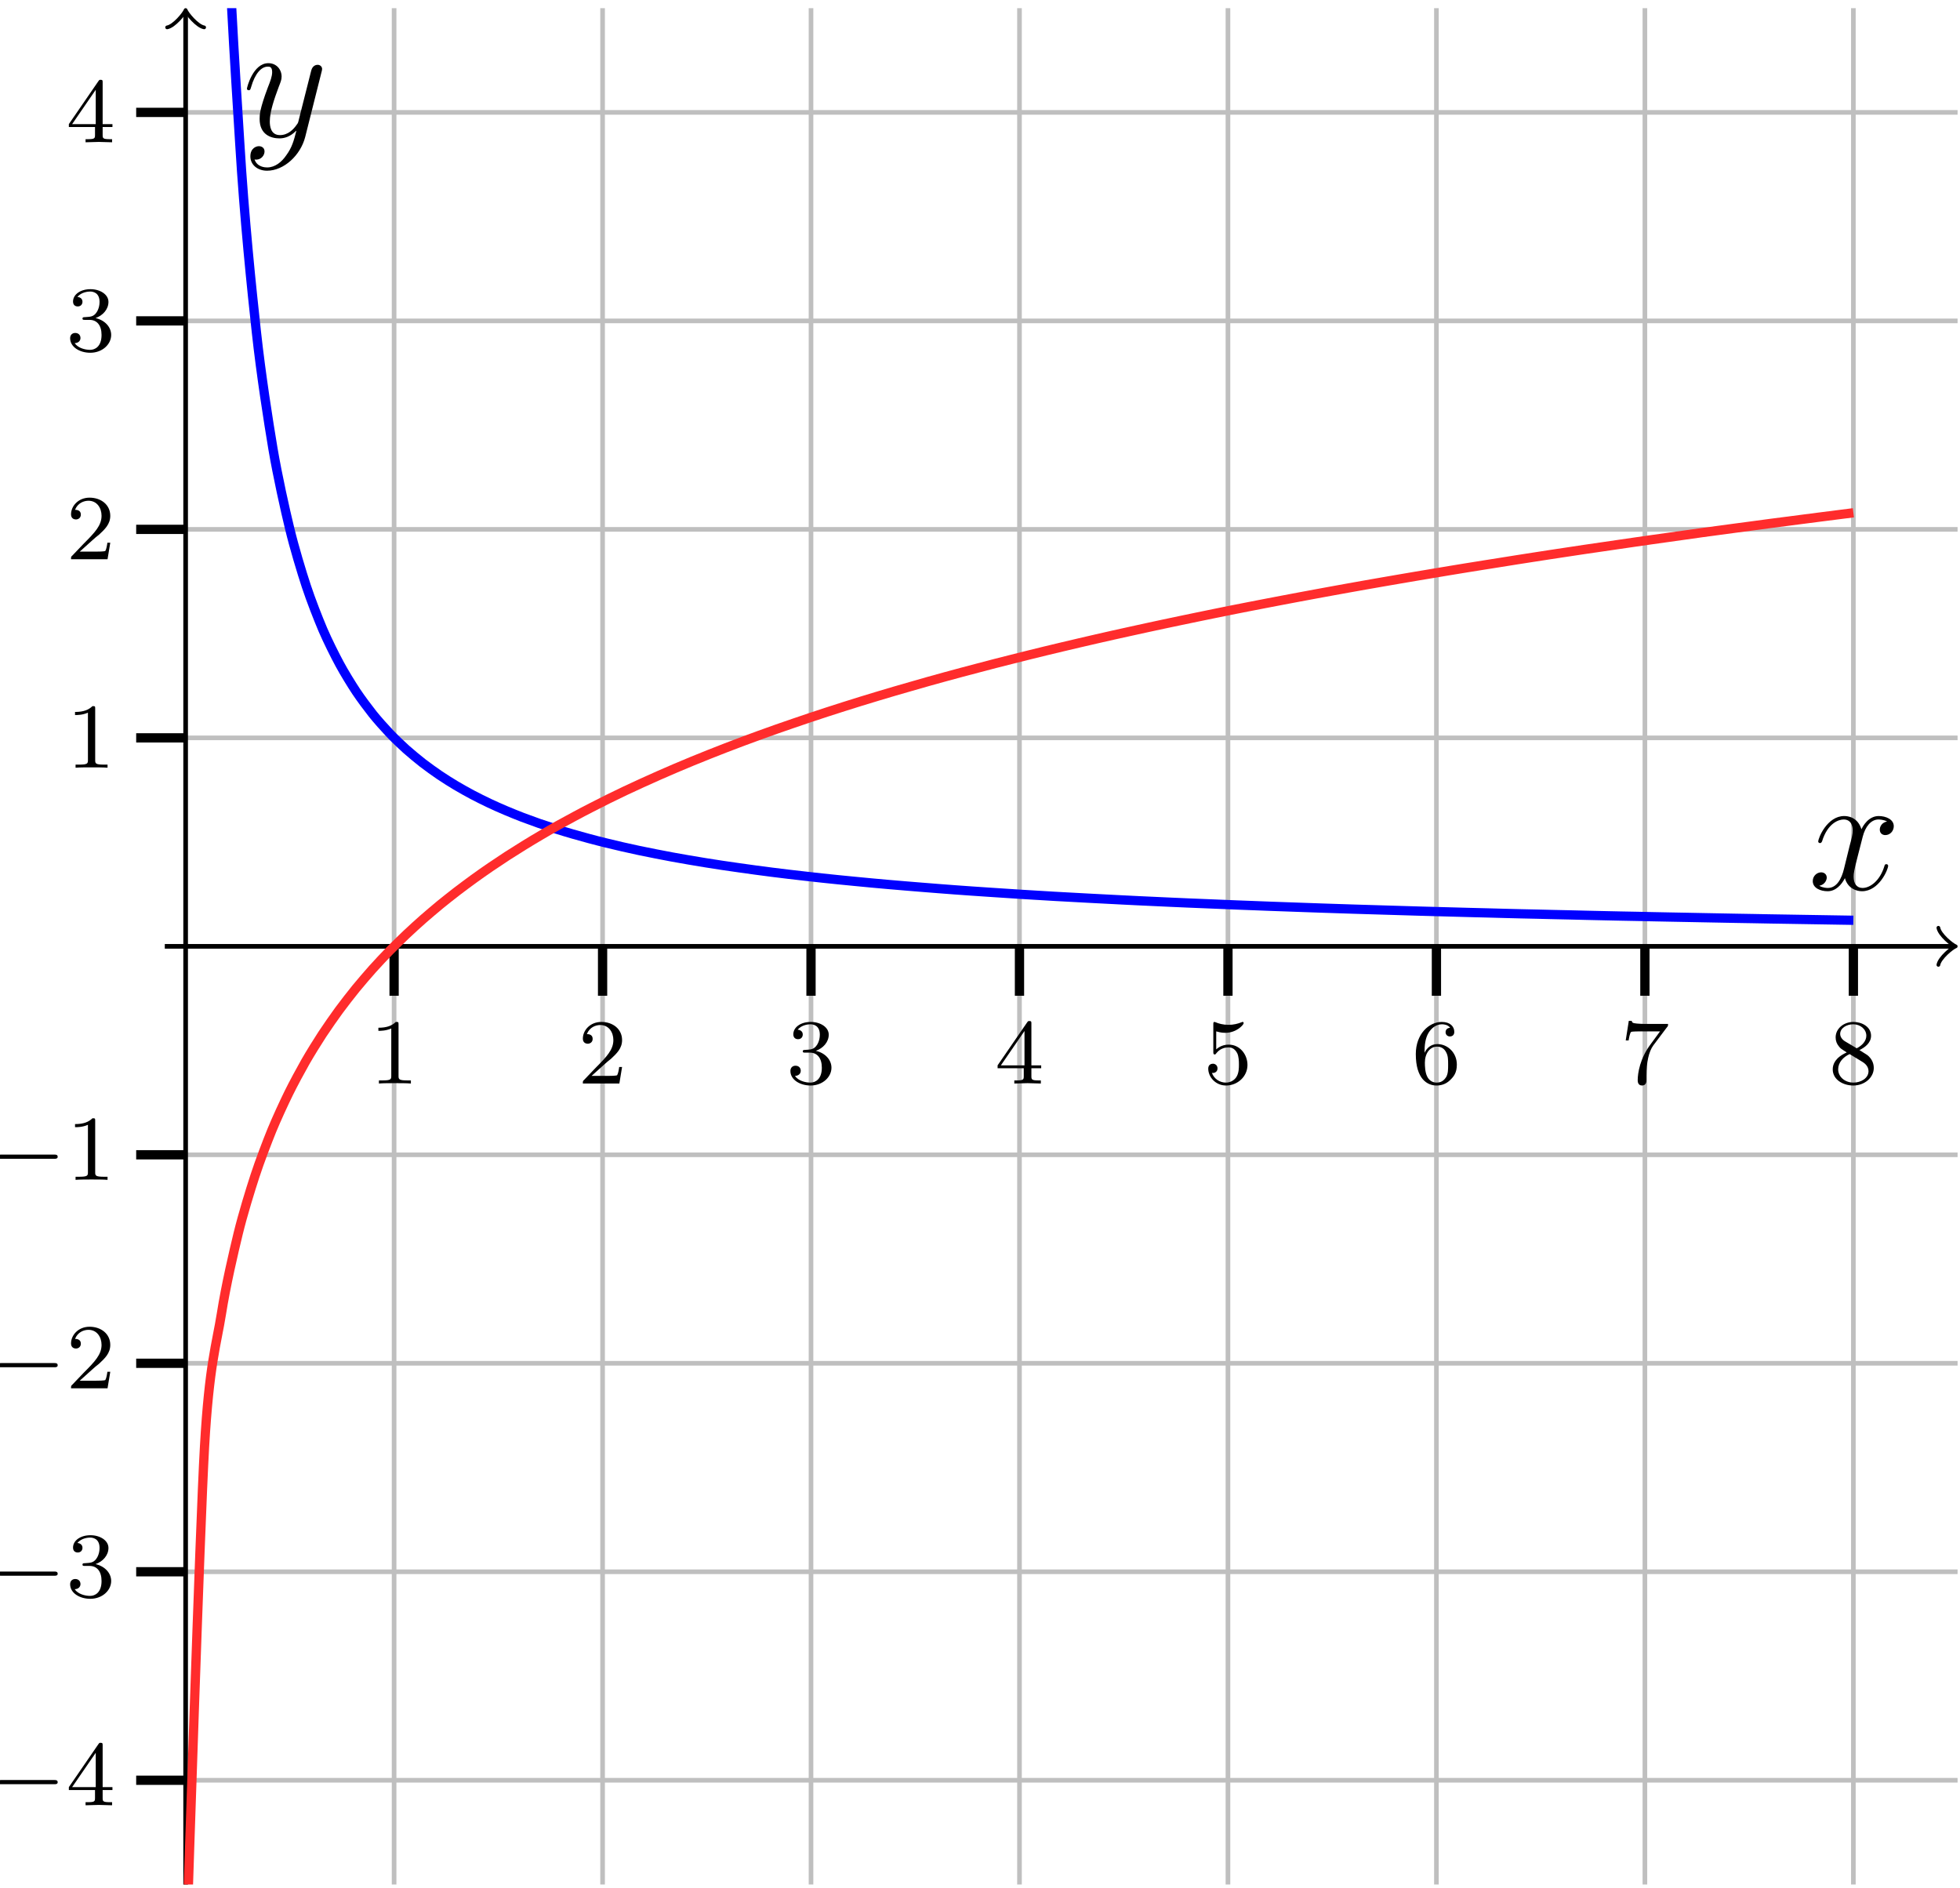 <?xml version="1.0" encoding="UTF-8"?>
<svg xmlns="http://www.w3.org/2000/svg" xmlns:xlink="http://www.w3.org/1999/xlink" width="168.606pt" height="162.406pt" viewBox="0 0 168.606 162.406">
<defs>
<g>
<g id="glyph-0-0">
<path d="M 3.562 0 L 3.562 -0.266 L 3.281 -0.266 C 2.531 -0.266 2.5 -0.359 2.5 -0.656 L 2.5 -5.078 C 2.5 -5.297 2.484 -5.297 2.266 -5.297 C 1.938 -4.984 1.516 -4.797 0.766 -4.797 L 0.766 -4.531 C 0.984 -4.531 1.406 -4.531 1.875 -4.734 L 1.875 -0.656 C 1.875 -0.359 1.844 -0.266 1.094 -0.266 L 0.812 -0.266 L 0.812 0 C 1.141 -0.031 1.828 -0.031 2.188 -0.031 C 2.547 -0.031 3.234 -0.031 3.562 0 Z M 3.562 0 "/>
</g>
<g id="glyph-0-1">
<path d="M 3.797 -1.422 L 3.547 -1.422 C 3.531 -1.266 3.469 -0.875 3.375 -0.719 C 3.328 -0.656 2.719 -0.656 2.594 -0.656 L 1.172 -0.656 L 2.25 -1.625 C 2.375 -1.75 2.703 -2.016 2.844 -2.125 C 3.328 -2.578 3.797 -3.016 3.797 -3.734 C 3.797 -4.688 3 -5.297 2.016 -5.297 C 1.047 -5.297 0.422 -4.578 0.422 -3.859 C 0.422 -3.469 0.734 -3.422 0.844 -3.422 C 1.016 -3.422 1.266 -3.531 1.266 -3.844 C 1.266 -4.25 0.859 -4.25 0.766 -4.25 C 1 -4.844 1.531 -5.031 1.922 -5.031 C 2.656 -5.031 3.047 -4.406 3.047 -3.734 C 3.047 -2.906 2.469 -2.297 1.516 -1.344 L 0.516 -0.297 C 0.422 -0.219 0.422 -0.203 0.422 0 L 3.562 0 Z M 3.797 -1.422 "/>
</g>
<g id="glyph-0-2">
<path d="M 3.875 -1.359 C 3.875 -2.031 3.344 -2.625 2.531 -2.812 C 3.156 -3.031 3.641 -3.562 3.641 -4.203 C 3.641 -4.844 2.922 -5.297 2.094 -5.297 C 1.234 -5.297 0.594 -4.844 0.594 -4.234 C 0.594 -3.938 0.781 -3.812 1 -3.812 C 1.25 -3.812 1.406 -3.984 1.406 -4.219 C 1.406 -4.516 1.141 -4.625 0.969 -4.625 C 1.312 -5.062 1.922 -5.094 2.062 -5.094 C 2.266 -5.094 2.875 -5.031 2.875 -4.203 C 2.875 -3.656 2.641 -3.312 2.531 -3.188 C 2.297 -2.938 2.109 -2.922 1.625 -2.891 C 1.469 -2.891 1.406 -2.875 1.406 -2.766 C 1.406 -2.656 1.484 -2.656 1.625 -2.656 L 2.016 -2.656 C 2.641 -2.656 3.047 -2.203 3.047 -1.359 C 3.047 -0.359 2.484 -0.078 2.062 -0.078 C 1.625 -0.078 1.016 -0.234 0.734 -0.656 C 1.031 -0.656 1.234 -0.844 1.234 -1.094 C 1.234 -1.359 1.047 -1.531 0.781 -1.531 C 0.578 -1.531 0.344 -1.406 0.344 -1.078 C 0.344 -0.328 1.156 0.172 2.078 0.172 C 3.125 0.172 3.875 -0.562 3.875 -1.359 Z M 3.875 -1.359 "/>
</g>
<g id="glyph-0-3">
<path d="M 3.984 -1.312 L 3.984 -1.562 L 3.141 -1.562 L 3.141 -5.156 C 3.141 -5.312 3.141 -5.375 2.969 -5.375 C 2.875 -5.375 2.859 -5.375 2.781 -5.266 L 0.234 -1.562 L 0.234 -1.312 L 2.484 -1.312 L 2.484 -0.641 C 2.484 -0.344 2.469 -0.266 1.844 -0.266 L 1.672 -0.266 L 1.672 0 L 2.812 -0.031 L 3.953 0 L 3.953 -0.266 L 3.781 -0.266 C 3.156 -0.266 3.141 -0.344 3.141 -0.641 L 3.141 -1.312 Z M 2.547 -1.562 L 0.516 -1.562 L 2.547 -4.516 Z M 2.547 -1.562 "/>
</g>
<g id="glyph-0-4">
<path d="M 3.797 -1.594 C 3.797 -2.516 3.125 -3.344 2.188 -3.344 C 1.797 -3.344 1.422 -3.219 1.109 -2.938 L 1.109 -4.484 C 1.219 -4.453 1.531 -4.359 1.875 -4.359 C 2.875 -4.359 3.469 -5.062 3.469 -5.188 C 3.469 -5.281 3.422 -5.297 3.375 -5.297 C 3.375 -5.297 3.344 -5.297 3.281 -5.266 C 2.969 -5.141 2.594 -5.047 2.172 -5.047 C 1.703 -5.047 1.312 -5.156 1.062 -5.266 C 0.984 -5.297 0.953 -5.297 0.953 -5.297 C 0.859 -5.297 0.859 -5.219 0.859 -5.062 L 0.859 -2.734 C 0.859 -2.594 0.859 -2.5 0.984 -2.5 C 1.047 -2.5 1.062 -2.531 1.109 -2.594 C 1.203 -2.703 1.5 -3.109 2.188 -3.109 C 2.625 -3.109 2.844 -2.75 2.922 -2.594 C 3.047 -2.312 3.062 -1.938 3.062 -1.641 C 3.062 -1.344 3.062 -0.906 2.844 -0.562 C 2.688 -0.312 2.359 -0.078 1.938 -0.078 C 1.422 -0.078 0.922 -0.391 0.734 -0.922 C 0.75 -0.906 0.812 -0.906 0.812 -0.906 C 1.031 -0.906 1.219 -1.047 1.219 -1.297 C 1.219 -1.594 0.984 -1.703 0.828 -1.703 C 0.672 -1.703 0.422 -1.625 0.422 -1.281 C 0.422 -0.562 1.047 0.172 1.953 0.172 C 2.953 0.172 3.797 -0.609 3.797 -1.594 Z M 3.797 -1.594 "/>
</g>
<g id="glyph-0-5">
<path d="M 3.875 -1.625 C 3.875 -2.656 3.078 -3.391 2.203 -3.391 C 1.625 -3.391 1.281 -3.031 1.094 -2.641 C 1.094 -3.297 1.156 -3.875 1.438 -4.359 C 1.688 -4.766 2.094 -5.094 2.594 -5.094 C 2.75 -5.094 3.109 -5.062 3.297 -4.797 C 2.938 -4.766 2.906 -4.5 2.906 -4.422 C 2.906 -4.172 3.094 -4.047 3.281 -4.047 C 3.422 -4.047 3.656 -4.125 3.656 -4.438 C 3.656 -4.906 3.297 -5.297 2.578 -5.297 C 1.469 -5.297 0.344 -4.25 0.344 -2.531 C 0.344 -0.359 1.359 0.172 2.125 0.172 C 2.516 0.172 2.922 0.062 3.281 -0.281 C 3.609 -0.594 3.875 -0.922 3.875 -1.625 Z M 3.125 -1.625 C 3.125 -1.219 3.125 -0.875 2.969 -0.578 C 2.75 -0.219 2.484 -0.078 2.125 -0.078 C 1.703 -0.078 1.438 -0.359 1.328 -0.594 C 1.141 -0.953 1.125 -1.484 1.125 -1.797 C 1.125 -2.578 1.547 -3.172 2.172 -3.172 C 2.562 -3.172 2.812 -2.969 2.953 -2.688 C 3.125 -2.391 3.125 -2.031 3.125 -1.625 Z M 3.125 -1.625 "/>
</g>
<g id="glyph-0-6">
<path d="M 4.109 -5.125 L 2.078 -5.125 C 1.875 -5.125 1.641 -5.141 1.438 -5.156 C 1.016 -5.188 1.016 -5.266 0.984 -5.391 L 0.734 -5.391 L 0.469 -3.703 L 0.719 -3.703 C 0.734 -3.828 0.828 -4.375 0.938 -4.438 C 1.016 -4.484 1.625 -4.484 1.734 -4.484 L 3.422 -4.484 L 2.609 -3.375 C 1.703 -2.172 1.5 -0.906 1.5 -0.281 C 1.5 -0.203 1.5 0.172 1.875 0.172 C 2.25 0.172 2.25 -0.188 2.25 -0.281 L 2.25 -0.672 C 2.25 -1.812 2.453 -2.75 2.844 -3.281 L 4.031 -4.859 C 4.109 -4.938 4.109 -4.953 4.109 -5.125 Z M 4.109 -5.125 "/>
</g>
<g id="glyph-0-7">
<path d="M 3.875 -1.344 C 3.875 -1.844 3.609 -2.172 3.469 -2.312 C 3.344 -2.438 3.328 -2.453 2.641 -2.875 C 3.094 -3.094 3.641 -3.484 3.641 -4.109 C 3.641 -4.875 2.859 -5.297 2.125 -5.297 C 1.281 -5.297 0.594 -4.719 0.594 -3.969 C 0.594 -3.672 0.688 -3.406 0.891 -3.172 C 1.031 -3 1.062 -2.984 1.547 -2.672 C 0.562 -2.234 0.344 -1.656 0.344 -1.219 C 0.344 -0.328 1.234 0.172 2.109 0.172 C 3.078 0.172 3.875 -0.5 3.875 -1.344 Z M 3.234 -4.109 C 3.234 -3.656 2.875 -3.266 2.406 -3.031 L 1.406 -3.625 C 1.172 -3.766 0.984 -4 0.984 -4.266 C 0.984 -4.766 1.531 -5.094 2.109 -5.094 C 2.719 -5.094 3.234 -4.672 3.234 -4.109 Z M 3.422 -1.062 C 3.422 -0.453 2.766 -0.078 2.125 -0.078 C 1.406 -0.078 0.812 -0.562 0.812 -1.219 C 0.812 -1.812 1.25 -2.281 1.797 -2.531 L 2.875 -1.875 C 3 -1.797 3.422 -1.547 3.422 -1.062 Z M 3.422 -1.062 "/>
</g>
<g id="glyph-1-0">
<path d="M 5.859 -1.984 C 5.859 -2.172 5.688 -2.172 5.578 -2.172 L 1 -2.172 C 0.891 -2.172 0.703 -2.172 0.703 -1.984 C 0.703 -1.812 0.891 -1.812 1 -1.812 L 5.578 -1.812 C 5.688 -1.812 5.859 -1.812 5.859 -1.984 Z M 5.859 -1.984 "/>
</g>
<g id="glyph-2-0">
<path d="M 6.891 -2.047 C 6.891 -2.125 6.828 -2.188 6.734 -2.188 C 6.609 -2.188 6.594 -2.109 6.562 -2 C 6.172 -0.734 5.328 -0.141 4.688 -0.141 C 4.188 -0.141 3.922 -0.516 3.922 -1.109 C 3.922 -1.422 3.969 -1.656 4.203 -2.594 L 4.703 -4.547 C 4.922 -5.406 5.406 -6.031 6.062 -6.031 C 6.062 -6.031 6.5 -6.031 6.797 -5.859 C 6.344 -5.766 6.172 -5.422 6.172 -5.156 C 6.172 -4.812 6.438 -4.688 6.641 -4.688 C 7.078 -4.688 7.375 -5.062 7.375 -5.453 C 7.375 -6.047 6.688 -6.328 6.078 -6.328 C 5.203 -6.328 4.719 -5.469 4.594 -5.188 C 4.266 -6.266 3.375 -6.328 3.109 -6.328 C 1.656 -6.328 0.875 -4.453 0.875 -4.125 C 0.875 -4.078 0.938 -4 1.031 -4 C 1.141 -4 1.172 -4.094 1.203 -4.141 C 1.688 -5.734 2.656 -6.031 3.062 -6.031 C 3.719 -6.031 3.844 -5.438 3.844 -5.094 C 3.844 -4.781 3.766 -4.453 3.578 -3.766 L 3.094 -1.797 C 2.891 -0.938 2.469 -0.141 1.703 -0.141 C 1.641 -0.141 1.281 -0.141 0.969 -0.328 C 1.484 -0.438 1.609 -0.859 1.609 -1.031 C 1.609 -1.312 1.391 -1.484 1.125 -1.484 C 0.781 -1.484 0.406 -1.188 0.406 -0.734 C 0.406 -0.125 1.078 0.141 1.688 0.141 C 2.375 0.141 2.875 -0.406 3.172 -0.984 C 3.406 -0.141 4.109 0.141 4.641 0.141 C 6.109 0.141 6.891 -1.734 6.891 -2.047 Z M 6.891 -2.047 "/>
</g>
<g id="glyph-2-1">
<path d="M 6.812 -5.578 C 6.828 -5.656 6.859 -5.734 6.859 -5.828 C 6.859 -6.031 6.688 -6.188 6.469 -6.188 C 6.344 -6.188 6.031 -6.125 5.922 -5.688 L 4.859 -1.484 C 4.797 -1.219 4.797 -1.188 4.672 -1.031 C 4.391 -0.625 3.922 -0.141 3.234 -0.141 C 2.422 -0.141 2.359 -0.938 2.359 -1.312 C 2.359 -2.141 2.734 -3.234 3.125 -4.281 C 3.281 -4.688 3.375 -4.891 3.375 -5.172 C 3.375 -5.781 2.938 -6.328 2.234 -6.328 C 0.922 -6.328 0.391 -4.25 0.391 -4.125 C 0.391 -4.078 0.438 -4 0.547 -4 C 0.672 -4 0.688 -4.062 0.75 -4.266 C 1.094 -5.469 1.641 -6.031 2.188 -6.031 C 2.328 -6.031 2.562 -6.031 2.562 -5.562 C 2.562 -5.188 2.406 -4.781 2.188 -4.234 C 1.484 -2.359 1.484 -1.875 1.484 -1.531 C 1.484 -0.172 2.469 0.141 3.188 0.141 C 3.594 0.141 4.109 0.016 4.625 -0.516 L 4.641 -0.5 C 4.422 0.344 4.281 0.906 3.766 1.609 C 3.391 2.156 2.828 2.641 2.125 2.641 C 1.953 2.641 1.266 2.609 1.047 1.953 C 1.094 1.969 1.188 1.969 1.188 1.969 C 1.625 1.969 1.906 1.594 1.906 1.266 C 1.906 0.938 1.641 0.812 1.422 0.812 C 1.188 0.812 0.688 0.984 0.688 1.688 C 0.688 2.422 1.312 2.922 2.125 2.922 C 3.562 2.922 5 1.609 5.406 0.016 Z M 6.812 -5.578 "/>
</g>
</g>
<clipPath id="clip-0">
<path clip-rule="nonzero" d="M 33 0 L 160 0 L 160 162.109 L 33 162.109 Z M 33 0 "/>
</clipPath>
<clipPath id="clip-1">
<path clip-rule="nonzero" d="M 13 9 L 168.41 9 L 168.41 154 L 13 154 Z M 13 9 "/>
</clipPath>
<clipPath id="clip-2">
<path clip-rule="nonzero" d="M 13 81 L 168.41 81 L 168.41 82 L 13 82 Z M 13 81 "/>
</clipPath>
<clipPath id="clip-3">
<path clip-rule="nonzero" d="M 166 79 L 168.41 79 L 168.41 84 L 166 84 Z M 166 79 "/>
</clipPath>
<clipPath id="clip-4">
<path clip-rule="nonzero" d="M 15 0 L 17 0 L 17 162.109 L 15 162.109 Z M 15 0 "/>
</clipPath>
<clipPath id="clip-5">
<path clip-rule="nonzero" d="M 14.176 0.703 L 168.398 0.703 L 168.398 91 L 14.176 91 Z M 14.176 0.703 "/>
</clipPath>
<clipPath id="clip-6">
<path clip-rule="nonzero" d="M 14.176 32 L 168.398 32 L 168.398 162.098 L 14.176 162.098 Z M 14.176 32 "/>
</clipPath>
</defs>
<g clip-path="url(#clip-0)">
<path fill="none" stroke-width="0.399" stroke-linecap="butt" stroke-linejoin="miter" stroke="rgb(75%, 75%, 75%)" stroke-opacity="1" stroke-miterlimit="10" d="M 19.727 1.887 L 19.727 163.282 M 37.661 1.887 L 37.661 163.282 M 55.591 1.887 L 55.591 163.282 M 73.524 1.887 L 73.524 163.282 M 91.458 1.887 L 91.458 163.282 M 109.391 1.887 L 109.391 163.282 M 127.325 1.887 L 127.325 163.282 M 145.259 1.887 L 145.259 163.282 " transform="matrix(1, 0, 0, -1, 14.175, 163.985)"/>
</g>
<g clip-path="url(#clip-1)">
<path fill="none" stroke-width="0.399" stroke-linecap="butt" stroke-linejoin="miter" stroke="rgb(75%, 75%, 75%)" stroke-opacity="1" stroke-miterlimit="10" d="M 0.001 10.852 L 154.223 10.852 M 0.001 28.786 L 154.223 28.786 M 0.001 46.719 L 154.223 46.719 M 0.001 64.653 L 154.223 64.653 M 0.001 100.516 L 154.223 100.516 M 0.001 118.45 L 154.223 118.45 M 0.001 136.383 L 154.223 136.383 M 0.001 154.317 L 154.223 154.317 " transform="matrix(1, 0, 0, -1, 14.175, 163.985)"/>
</g>
<path fill="none" stroke-width="0.797" stroke-linecap="butt" stroke-linejoin="miter" stroke="rgb(0%, 0%, 0%)" stroke-opacity="1" stroke-miterlimit="10" d="M 19.727 78.333 L 19.727 82.583 M 37.661 78.333 L 37.661 82.583 M 55.591 78.333 L 55.591 82.583 M 73.524 78.333 L 73.524 82.583 M 91.458 78.333 L 91.458 82.583 M 109.391 78.333 L 109.391 82.583 M 127.325 78.333 L 127.325 82.583 M 145.259 78.333 L 145.259 82.583 " transform="matrix(1, 0, 0, -1, 14.175, 163.985)"/>
<path fill="none" stroke-width="0.797" stroke-linecap="butt" stroke-linejoin="miter" stroke="rgb(0%, 0%, 0%)" stroke-opacity="1" stroke-miterlimit="10" d="M -2.46 10.852 L 1.794 10.852 M -2.46 28.786 L 1.794 28.786 M -2.46 46.719 L 1.794 46.719 M -2.46 64.653 L 1.794 64.653 M -2.46 100.516 L 1.794 100.516 M -2.46 118.45 L 1.794 118.45 M -2.46 136.383 L 1.794 136.383 M -2.46 154.317 L 1.794 154.317 " transform="matrix(1, 0, 0, -1, 14.175, 163.985)"/>
<g clip-path="url(#clip-2)">
<path fill="none" stroke-width="0.399" stroke-linecap="butt" stroke-linejoin="miter" stroke="rgb(0%, 0%, 0%)" stroke-opacity="1" stroke-miterlimit="10" d="M 0.001 82.583 L 153.766 82.583 " transform="matrix(1, 0, 0, -1, 14.175, 163.985)"/>
</g>
<g clip-path="url(#clip-3)">
<path fill="none" stroke-width="0.319" stroke-linecap="round" stroke-linejoin="round" stroke="rgb(0%, 0%, 0%)" stroke-opacity="1" stroke-miterlimit="10" d="M -1.195 1.596 C -1.097 0.994 0.001 0.1 0.298 -0.002 C 0.001 -0.099 -1.097 -0.998 -1.195 -1.595 " transform="matrix(1, 0, 0, -1, 167.941, 81.401)"/>
</g>
<g clip-path="url(#clip-4)">
<path fill="none" stroke-width="0.399" stroke-linecap="butt" stroke-linejoin="miter" stroke="rgb(0%, 0%, 0%)" stroke-opacity="1" stroke-miterlimit="10" d="M 1.794 1.887 L 1.794 162.825 " transform="matrix(1, 0, 0, -1, 14.175, 163.985)"/>
</g>
<path fill="none" stroke-width="0.319" stroke-linecap="round" stroke-linejoin="round" stroke="rgb(0%, 0%, 0%)" stroke-opacity="1" stroke-miterlimit="10" d="M -1.195 1.593 C -1.097 0.996 0 0.101 0.297 -0 C 0 -0.098 -1.097 -0.997 -1.195 -1.594 " transform="matrix(0, -1, -1, 0, 15.968, 1.16)"/>
<g fill="rgb(0%, 0%, 0%)" fill-opacity="1">
<use xlink:href="#glyph-0-0" x="31.784" y="93.201"/>
</g>
<g fill="rgb(0%, 0%, 0%)" fill-opacity="1">
<use xlink:href="#glyph-0-1" x="49.717" y="93.201"/>
</g>
<g fill="rgb(0%, 0%, 0%)" fill-opacity="1">
<use xlink:href="#glyph-0-2" x="67.65" y="93.201"/>
</g>
<g fill="rgb(0%, 0%, 0%)" fill-opacity="1">
<use xlink:href="#glyph-0-3" x="85.583" y="93.201"/>
</g>
<g fill="rgb(0%, 0%, 0%)" fill-opacity="1">
<use xlink:href="#glyph-0-4" x="103.515" y="93.201"/>
</g>
<g fill="rgb(0%, 0%, 0%)" fill-opacity="1">
<use xlink:href="#glyph-0-5" x="121.448" y="93.201"/>
</g>
<g fill="rgb(0%, 0%, 0%)" fill-opacity="1">
<use xlink:href="#glyph-0-6" x="139.381" y="93.201"/>
</g>
<g fill="rgb(0%, 0%, 0%)" fill-opacity="1">
<use xlink:href="#glyph-0-7" x="157.314" y="93.201"/>
</g>
<g fill="rgb(0%, 0%, 0%)" fill-opacity="1">
<use xlink:href="#glyph-1-0" x="-0.897" y="155.286"/>
</g>
<g fill="rgb(0%, 0%, 0%)" fill-opacity="1">
<use xlink:href="#glyph-0-3" x="5.689" y="155.286"/>
</g>
<g fill="rgb(0%, 0%, 0%)" fill-opacity="1">
<use xlink:href="#glyph-1-0" x="-0.897" y="137.353"/>
</g>
<g fill="rgb(0%, 0%, 0%)" fill-opacity="1">
<use xlink:href="#glyph-0-2" x="5.689" y="137.353"/>
</g>
<g fill="rgb(0%, 0%, 0%)" fill-opacity="1">
<use xlink:href="#glyph-1-0" x="-0.897" y="119.42"/>
</g>
<g fill="rgb(0%, 0%, 0%)" fill-opacity="1">
<use xlink:href="#glyph-0-1" x="5.689" y="119.42"/>
</g>
<g fill="rgb(0%, 0%, 0%)" fill-opacity="1">
<use xlink:href="#glyph-1-0" x="-0.897" y="101.488"/>
</g>
<g fill="rgb(0%, 0%, 0%)" fill-opacity="1">
<use xlink:href="#glyph-0-0" x="5.689" y="101.488"/>
</g>
<g fill="rgb(0%, 0%, 0%)" fill-opacity="1">
<use xlink:href="#glyph-0-0" x="5.689" y="66.037"/>
</g>
<g fill="rgb(0%, 0%, 0%)" fill-opacity="1">
<use xlink:href="#glyph-0-1" x="5.689" y="48.104"/>
</g>
<g fill="rgb(0%, 0%, 0%)" fill-opacity="1">
<use xlink:href="#glyph-0-2" x="5.689" y="30.171"/>
</g>
<g fill="rgb(0%, 0%, 0%)" fill-opacity="1">
<use xlink:href="#glyph-0-3" x="5.689" y="12.239"/>
</g>
<g clip-path="url(#clip-5)">
<path fill="none" stroke-width="0.797" stroke-linecap="butt" stroke-linejoin="miter" stroke="rgb(0%, 0%, 100%)" stroke-opacity="1" stroke-miterlimit="10" d="M 3.587 261.915 C 3.587 261.915 4.622 197.622 5.016 182.325 C 5.415 167.028 6.052 158.173 6.45 151.665 C 6.845 145.157 7.481 139.075 7.88 135.426 C 8.278 131.778 8.915 127.712 9.309 125.364 C 9.708 123.02 10.345 120.161 10.743 118.524 C 11.137 116.887 11.774 114.778 12.173 113.571 C 12.571 112.36 13.208 110.743 13.602 109.813 C 14.001 108.883 14.637 107.61 15.036 106.872 C 15.43 106.137 16.067 105.102 16.466 104.501 C 16.864 103.903 17.501 103.051 17.895 102.555 C 18.294 102.059 18.93 101.344 19.329 100.926 C 19.723 100.508 20.36 99.899 20.759 99.54 C 21.157 99.184 21.794 98.661 22.188 98.352 C 22.587 98.044 23.223 97.587 23.622 97.317 C 24.016 97.047 24.653 96.649 25.052 96.411 C 25.45 96.172 26.087 95.821 26.481 95.61 C 26.88 95.399 27.516 95.083 27.915 94.895 C 28.309 94.708 28.946 94.426 29.345 94.258 C 29.743 94.087 30.38 93.833 30.774 93.68 C 31.173 93.528 31.809 93.297 32.208 93.157 C 32.602 93.02 33.239 92.809 33.638 92.684 C 34.036 92.555 34.673 92.364 35.067 92.251 C 35.466 92.133 36.102 91.958 36.501 91.852 C 36.895 91.743 37.532 91.583 37.93 91.485 C 38.329 91.387 38.966 91.235 39.36 91.145 C 39.759 91.055 40.395 90.915 40.794 90.829 C 41.188 90.747 41.825 90.618 42.223 90.54 C 42.622 90.462 43.259 90.34 43.653 90.266 C 44.052 90.192 44.688 90.083 45.087 90.012 C 45.481 89.946 46.118 89.84 46.516 89.774 C 46.915 89.712 47.552 89.61 47.946 89.551 C 48.345 89.493 48.981 89.399 49.38 89.344 C 49.774 89.286 50.411 89.2 50.809 89.145 C 51.208 89.09 51.845 89.008 52.239 88.958 C 52.638 88.911 53.274 88.833 53.673 88.782 C 54.067 88.735 54.704 88.661 55.102 88.618 C 55.501 88.571 56.138 88.501 56.532 88.458 C 56.93 88.415 57.567 88.348 57.966 88.309 C 58.36 88.27 58.997 88.208 59.395 88.169 C 59.794 88.13 60.43 88.067 60.825 88.032 C 61.223 87.997 61.86 87.938 62.259 87.903 C 62.653 87.868 63.29 87.813 63.688 87.782 C 64.087 87.747 64.723 87.696 65.118 87.665 C 65.516 87.63 66.153 87.583 66.552 87.551 C 66.946 87.52 67.583 87.473 67.981 87.442 C 68.38 87.415 69.016 87.368 69.411 87.34 C 69.809 87.313 70.446 87.27 70.845 87.243 C 71.239 87.215 71.876 87.172 72.274 87.149 C 72.673 87.122 73.309 87.083 73.704 87.055 C 74.102 87.032 74.739 86.993 75.138 86.969 C 75.532 86.946 76.169 86.907 76.567 86.883 C 76.966 86.864 77.602 86.825 77.997 86.805 C 78.395 86.782 79.032 86.747 79.43 86.727 C 79.825 86.704 80.462 86.672 80.86 86.653 C 81.259 86.63 81.895 86.598 82.29 86.579 C 82.688 86.559 83.325 86.528 83.723 86.508 C 84.118 86.489 84.755 86.462 85.153 86.442 C 85.552 86.422 86.188 86.395 86.583 86.376 C 86.981 86.36 87.618 86.333 88.016 86.313 C 88.411 86.297 89.048 86.27 89.446 86.255 C 89.845 86.235 90.481 86.212 90.876 86.196 C 91.274 86.18 91.911 86.153 92.309 86.137 C 92.704 86.122 93.341 86.098 93.739 86.083 C 94.138 86.067 94.774 86.044 95.169 86.028 C 95.567 86.012 96.204 85.989 96.602 85.977 C 96.997 85.962 97.634 85.938 98.032 85.926 C 98.43 85.911 99.067 85.891 99.462 85.876 C 99.86 85.864 100.497 85.84 100.895 85.829 C 101.29 85.817 101.93 85.797 102.325 85.782 C 102.723 85.77 103.36 85.751 103.755 85.739 C 104.153 85.727 104.79 85.708 105.188 85.696 C 105.583 85.684 106.223 85.665 106.618 85.653 C 107.016 85.641 107.653 85.622 108.052 85.61 C 108.446 85.598 109.083 85.583 109.481 85.571 C 109.876 85.559 110.516 85.544 110.911 85.532 C 111.309 85.52 111.946 85.505 112.345 85.493 C 112.739 85.481 113.376 85.465 113.774 85.458 C 114.173 85.446 114.809 85.43 115.204 85.419 C 115.602 85.411 116.239 85.395 116.638 85.383 C 117.032 85.376 117.669 85.36 118.067 85.352 C 118.466 85.34 119.102 85.325 119.497 85.317 C 119.895 85.309 120.532 85.294 120.93 85.286 C 121.325 85.274 121.962 85.262 122.36 85.251 C 122.759 85.243 123.395 85.227 123.79 85.219 C 124.188 85.212 124.825 85.2 125.223 85.188 C 125.618 85.18 126.255 85.169 126.653 85.161 C 127.052 85.153 127.688 85.137 128.083 85.13 C 128.481 85.122 129.118 85.11 129.516 85.102 C 129.911 85.094 130.548 85.083 130.946 85.075 C 131.345 85.067 131.981 85.055 132.376 85.047 C 132.774 85.04 133.411 85.028 133.809 85.02 C 134.204 85.012 134.841 85.001 135.239 84.993 C 135.637 84.989 136.274 84.977 136.669 84.969 C 137.067 84.962 137.704 84.95 138.102 84.942 C 138.497 84.938 139.134 84.926 139.532 84.919 C 139.93 84.911 140.567 84.903 140.962 84.895 C 141.36 84.887 141.997 84.88 142.395 84.872 C 142.79 84.864 143.427 84.856 143.825 84.848 C 144.223 84.844 145.255 84.825 145.255 84.825 " transform="matrix(1, 0, 0, -1, 14.175, 163.985)"/>
</g>
<g clip-path="url(#clip-6)">
<path fill="none" stroke-width="0.797" stroke-linecap="butt" stroke-linejoin="miter" stroke="rgb(100%, 17.255%, 17.255%)" stroke-opacity="1" stroke-miterlimit="10" d="M 1.973 0.001 C 1.973 0.001 3.016 32.473 3.419 39.544 C 3.821 46.614 4.466 48.411 4.868 50.954 C 5.27 53.497 5.915 56.223 6.313 57.876 C 6.716 59.528 7.36 61.622 7.763 62.852 C 8.165 64.087 8.809 65.766 9.208 66.751 C 9.61 67.731 10.255 69.126 10.657 69.946 C 11.059 70.766 11.704 71.954 12.102 72.657 C 12.505 73.36 13.149 74.399 13.552 75.016 C 13.954 75.63 14.598 76.547 14.997 77.094 C 15.399 77.641 16.044 78.465 16.446 78.962 C 16.848 79.454 17.493 80.2 17.891 80.649 C 18.294 81.098 18.938 81.782 19.341 82.196 C 19.743 82.606 20.387 83.235 20.786 83.614 C 21.188 83.997 21.833 84.579 22.235 84.934 C 22.637 85.286 23.282 85.829 23.68 86.161 C 24.083 86.489 24.727 86.997 25.13 87.309 C 25.532 87.618 26.177 88.094 26.579 88.387 C 26.977 88.676 27.622 89.13 28.024 89.403 C 28.427 89.676 29.071 90.106 29.473 90.368 C 29.872 90.626 30.516 91.032 30.919 91.278 C 31.321 91.528 31.966 91.915 32.368 92.149 C 32.766 92.387 33.411 92.755 33.813 92.981 C 34.216 93.204 34.86 93.555 35.263 93.77 C 35.661 93.989 36.305 94.321 36.708 94.528 C 37.11 94.735 37.755 95.063 38.157 95.262 C 38.555 95.458 39.2 95.77 39.602 95.962 C 40.005 96.149 40.649 96.45 41.052 96.633 C 41.45 96.817 42.095 97.106 42.497 97.282 C 42.899 97.462 43.544 97.739 43.946 97.911 C 44.348 98.083 44.989 98.348 45.391 98.516 C 45.794 98.68 46.438 98.942 46.841 99.102 C 47.243 99.262 47.884 99.512 48.286 99.669 C 48.688 99.825 49.333 100.067 49.735 100.219 C 50.138 100.368 50.778 100.606 51.18 100.751 C 51.583 100.895 52.227 101.13 52.63 101.27 C 53.032 101.411 53.673 101.633 54.075 101.77 C 54.477 101.911 55.122 102.126 55.524 102.262 C 55.927 102.395 56.571 102.61 56.97 102.739 C 57.372 102.872 58.016 103.075 58.419 103.204 C 58.821 103.329 59.466 103.532 59.864 103.657 C 60.266 103.778 60.911 103.977 61.313 104.098 C 61.716 104.219 62.36 104.411 62.759 104.528 C 63.161 104.645 63.805 104.833 64.208 104.946 C 64.61 105.063 65.255 105.247 65.653 105.36 C 66.055 105.473 66.7 105.649 67.102 105.762 C 67.505 105.872 68.149 106.047 68.548 106.153 C 68.95 106.262 69.595 106.43 69.997 106.536 C 70.399 106.641 71.044 106.813 71.442 106.915 C 71.845 107.02 72.489 107.18 72.891 107.282 C 73.294 107.383 73.938 107.547 74.337 107.645 C 74.739 107.747 75.384 107.903 75.786 108.001 C 76.188 108.098 76.833 108.251 77.235 108.348 C 77.634 108.442 78.278 108.594 78.68 108.688 C 79.083 108.782 79.727 108.93 80.13 109.024 C 80.528 109.114 81.173 109.262 81.575 109.352 C 81.977 109.442 82.622 109.587 83.024 109.672 C 83.423 109.762 84.067 109.903 84.47 109.989 C 84.872 110.079 85.516 110.215 85.919 110.301 C 86.317 110.387 86.962 110.524 87.364 110.606 C 87.766 110.692 88.411 110.825 88.813 110.907 C 89.212 110.993 89.856 111.122 90.259 111.204 C 90.661 111.286 91.305 111.415 91.708 111.497 C 92.106 111.575 92.751 111.704 93.153 111.782 C 93.555 111.86 94.2 111.985 94.602 112.063 C 95.001 112.141 95.645 112.266 96.048 112.34 C 96.45 112.419 97.095 112.54 97.497 112.614 C 97.899 112.688 98.54 112.809 98.942 112.883 C 99.345 112.958 99.989 113.075 100.391 113.149 C 100.794 113.223 101.434 113.337 101.837 113.411 C 102.239 113.481 102.884 113.598 103.286 113.669 C 103.688 113.739 104.329 113.852 104.731 113.922 C 105.134 113.989 105.778 114.102 106.18 114.172 C 106.583 114.239 107.223 114.352 107.626 114.419 C 108.028 114.485 108.673 114.594 109.075 114.661 C 109.477 114.731 110.122 114.837 110.52 114.903 C 110.923 114.969 111.567 115.075 111.97 115.141 C 112.372 115.204 113.016 115.309 113.415 115.372 C 113.817 115.438 114.462 115.54 114.864 115.602 C 115.266 115.669 115.911 115.77 116.309 115.833 C 116.712 115.895 117.356 115.997 117.759 116.059 C 118.161 116.118 118.805 116.219 119.204 116.282 C 119.606 116.34 120.251 116.438 120.653 116.501 C 121.055 116.559 121.7 116.657 122.098 116.719 C 122.501 116.778 123.145 116.872 123.548 116.93 C 123.95 116.989 124.595 117.083 124.993 117.141 C 125.395 117.2 126.04 117.294 126.442 117.352 C 126.845 117.411 127.489 117.501 127.888 117.559 C 128.29 117.614 128.934 117.708 129.337 117.762 C 129.739 117.821 130.384 117.911 130.786 117.965 C 131.184 118.024 131.829 118.11 132.231 118.169 C 132.634 118.223 133.278 118.309 133.68 118.364 C 134.079 118.419 134.723 118.505 135.126 118.559 C 135.528 118.614 136.173 118.7 136.575 118.751 C 136.973 118.805 137.618 118.891 138.02 118.946 C 138.423 118.997 139.067 119.083 139.47 119.133 C 139.868 119.184 140.512 119.27 140.915 119.321 C 141.317 119.372 141.962 119.454 142.364 119.508 C 142.762 119.559 143.407 119.641 143.809 119.692 C 144.212 119.743 145.259 119.876 145.259 119.876 " transform="matrix(1, 0, 0, -1, 14.175, 163.985)"/>
</g>
<g fill="rgb(0%, 0%, 0%)" fill-opacity="1">
<use xlink:href="#glyph-2-0" x="155.534" y="76.521"/>
</g>
<g fill="rgb(0%, 0%, 0%)" fill-opacity="1">
<use xlink:href="#glyph-2-1" x="20.85" y="11.762"/>
</g>
</svg>
